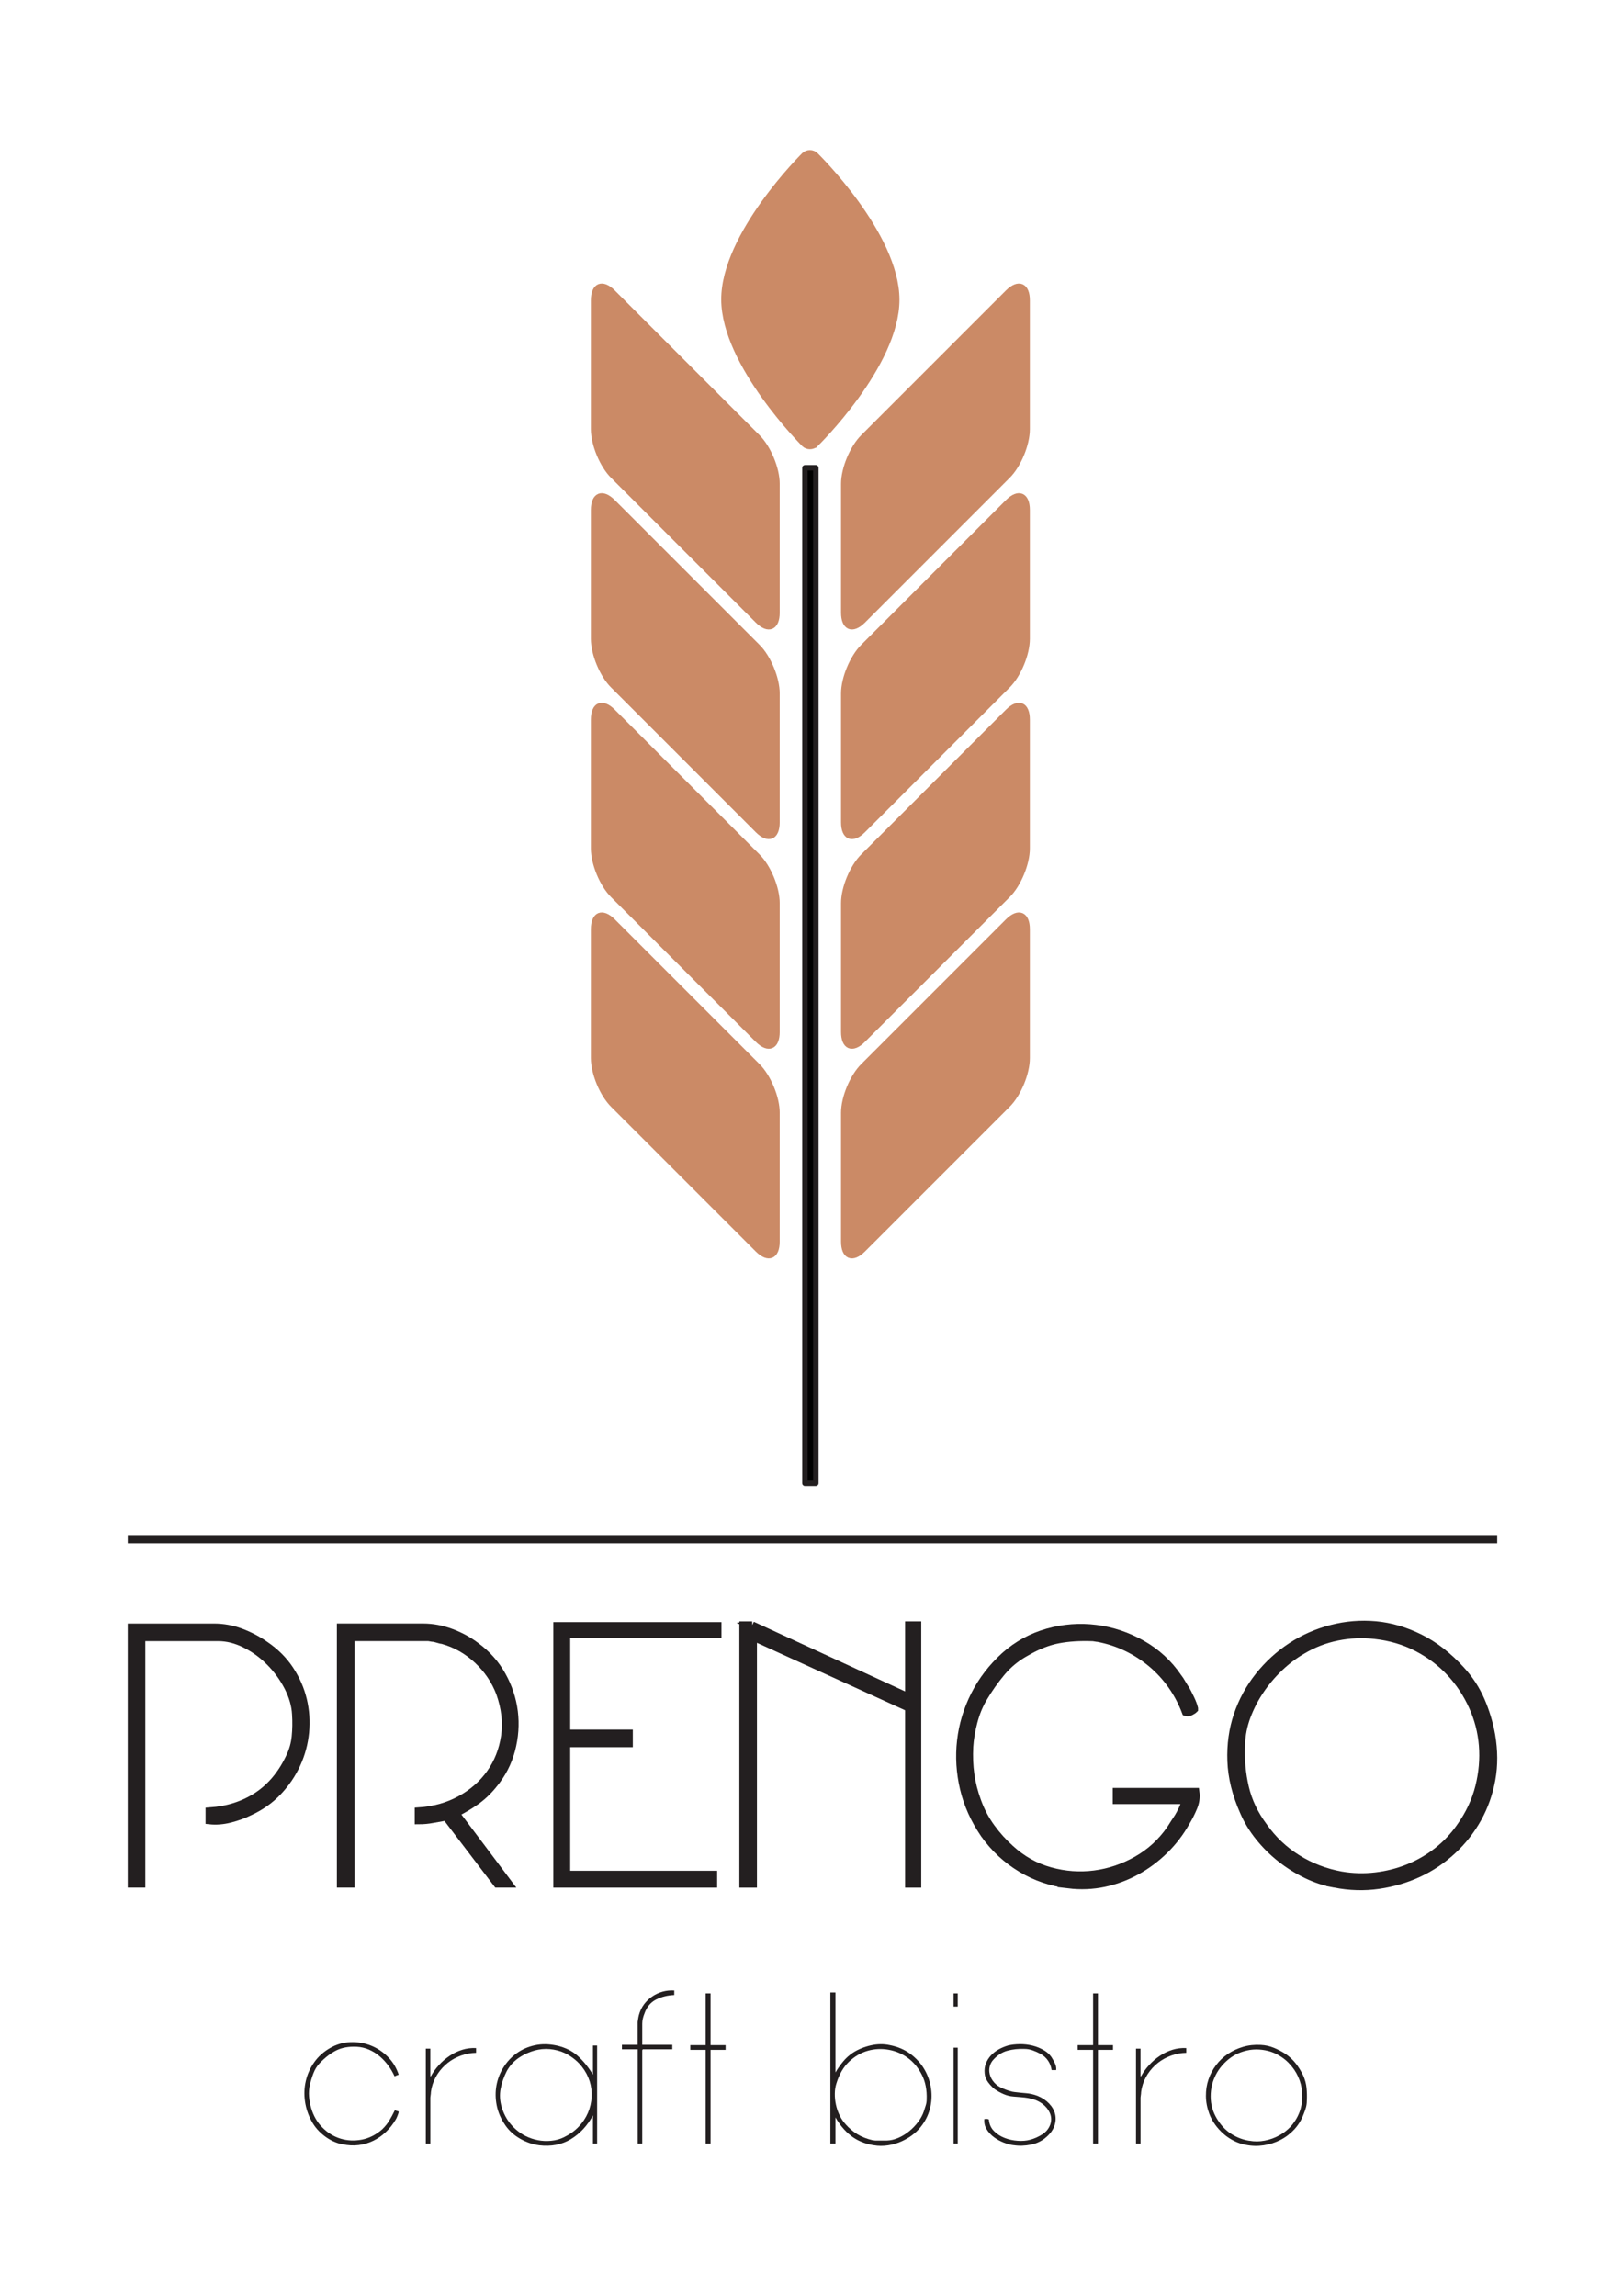 <?xml version="1.0" encoding="UTF-8"?>
<svg id="Layer_1" xmlns="http://www.w3.org/2000/svg" version="1.1" viewBox="0 0 595.28 841.89">
  <!-- Generator: Adobe Illustrator 29.8.1, SVG Export Plug-In . SVG Version: 2.1.1 Build 2)  -->
  <defs>
    <style>
      .st0, .st1, .st2, .st3 {
        stroke-miterlimit: 10;
      }

      .st0, .st1, .st3 {
        stroke: #231f20;
      }

      .st0, .st2 {
        stroke-width: 2px;
      }

      .st0, .st2, .st3 {
        fill: none;
      }

      .st4, .st1 {
        fill: #231f20;
      }

      .st5 {
        fill: #cb8a66;
      }

      .st1, .st3 {
        stroke-width: 3px;
      }

      .st2 {
        stroke: #cb8a66;
      }

      .st3 {
        stroke-linecap: square;
      }
    </style>
  </defs>
  <g>
    <path class="st5" d="M277.91,390.96c3.89,3.89,7.07,11.57,7.07,17.07v47.27c0,5.5-3.18,6.82-7.07,2.93l-53.12-53.12c-3.89-3.89-7.07-11.57-7.07-17.07v-47.27c0-5.5,3.18-6.82,7.07-2.93l53.12,53.12Z"/>
    <path class="st2" d="M277.91,390.96c3.89,3.89,7.07,11.57,7.07,17.07v47.27c0,5.5-3.18,6.82-7.07,2.93l-53.12-53.12c-3.89-3.89-7.07-11.57-7.07-17.07v-47.27c0-5.5,3.18-6.82,7.07-2.93l53.12,53.12Z"/>
  </g>
  <g>
    <path class="st5" d="M316.54,390.96c-3.89,3.89-7.07,11.57-7.07,17.07v47.27c0,5.5,3.18,6.82,7.07,2.93l53.12-53.12c3.89-3.89,7.07-11.57,7.07-17.07v-47.27c0-5.5-3.18-6.82-7.07-2.93l-53.12,53.12Z"/>
    <path class="st2" d="M316.54,390.96c-3.89,3.89-7.07,11.57-7.07,17.07v47.27c0,5.5,3.18,6.82,7.07,2.93l53.12-53.12c3.89-3.89,7.07-11.57,7.07-17.07v-47.27c0-5.5-3.18-6.82-7.07-2.93l-53.12,53.12Z"/>
  </g>
  <g>
    <path class="st5" d="M277.91,314.08c3.89,3.89,7.07,11.57,7.07,17.07v47.27c0,5.5-3.18,6.82-7.07,2.93l-53.12-53.12c-3.89-3.89-7.07-11.57-7.07-17.07v-47.27c0-5.5,3.18-6.82,7.07-2.93l53.12,53.12Z"/>
    <path class="st2" d="M277.91,314.08c3.89,3.89,7.07,11.57,7.07,17.07v47.27c0,5.5-3.18,6.82-7.07,2.93l-53.12-53.12c-3.89-3.89-7.07-11.57-7.07-17.07v-47.27c0-5.5,3.18-6.82,7.07-2.93l53.12,53.12Z"/>
  </g>
  <g>
    <path class="st5" d="M316.54,314.08c-3.89,3.89-7.07,11.57-7.07,17.07v47.27c0,5.5,3.18,6.82,7.07,2.93l53.12-53.12c3.89-3.89,7.07-11.57,7.07-17.07v-47.27c0-5.5-3.18-6.82-7.07-2.93l-53.12,53.12Z"/>
    <path class="st2" d="M316.54,314.08c-3.89,3.89-7.07,11.57-7.07,17.07v47.27c0,5.5,3.18,6.82,7.07,2.93l53.12-53.12c3.89-3.89,7.07-11.57,7.07-17.07v-47.27c0-5.5-3.18-6.82-7.07-2.93l-53.12,53.12Z"/>
  </g>
  <g>
    <path class="st5" d="M277.91,237.21c3.89,3.89,7.07,11.57,7.07,17.07v47.27c0,5.5-3.18,6.82-7.07,2.93l-53.12-53.12c-3.89-3.89-7.07-11.57-7.07-17.07v-47.27c0-5.5,3.18-6.82,7.07-2.93l53.12,53.12Z"/>
    <path class="st2" d="M277.91,237.21c3.89,3.89,7.07,11.57,7.07,17.07v47.27c0,5.5-3.18,6.82-7.07,2.93l-53.12-53.12c-3.89-3.89-7.07-11.57-7.07-17.07v-47.27c0-5.5,3.18-6.82,7.07-2.93l53.12,53.12Z"/>
  </g>
  <g>
    <path class="st5" d="M316.54,237.21c-3.89,3.89-7.07,11.57-7.07,17.07v47.27c0,5.5,3.18,6.82,7.07,2.93l53.12-53.12c3.89-3.89,7.07-11.57,7.07-17.07v-47.27c0-5.5-3.18-6.82-7.07-2.93l-53.12,53.12Z"/>
    <path class="st2" d="M316.54,237.21c-3.89,3.89-7.07,11.57-7.07,17.07v47.27c0,5.5,3.18,6.82,7.07,2.93l53.12-53.12c3.89-3.89,7.07-11.57,7.07-17.07v-47.27c0-5.5-3.18-6.82-7.07-2.93l-53.12,53.12Z"/>
  </g>
  <g>
    <path class="st5" d="M277.91,160.33c3.89,3.89,7.07,11.57,7.07,17.07v47.27c0,5.5-3.18,6.82-7.07,2.93l-53.12-53.12c-3.89-3.89-7.07-11.57-7.07-17.07v-47.27c0-5.5,3.18-6.82,7.07-2.93l53.12,53.12Z"/>
    <path class="st2" d="M277.91,160.33c3.89,3.89,7.07,11.57,7.07,17.07v47.27c0,5.5-3.18,6.82-7.07,2.93l-53.12-53.12c-3.89-3.89-7.07-11.57-7.07-17.07v-47.27c0-5.5,3.18-6.82,7.07-2.93l53.12,53.12Z"/>
  </g>
  <g>
    <path class="st5" d="M316.54,160.33c-3.89,3.89-7.07,11.57-7.07,17.07v47.27c0,5.5,3.18,6.82,7.07,2.93l53.12-53.12c3.89-3.89,7.07-11.57,7.07-17.07v-47.27c0-5.5-3.18-6.82-7.07-2.93l-53.12,53.12Z"/>
    <path class="st2" d="M316.54,160.33c-3.89,3.89-7.07,11.57-7.07,17.07v47.27c0,5.5,3.18,6.82,7.07,2.93l53.12-53.12c3.89-3.89,7.07-11.57,7.07-17.07v-47.27c0-5.5-3.18-6.82-7.07-2.93l-53.12,53.12Z"/>
  </g>
  <g>
    <rect x="295.23" y="171.54" width="4" height="372.43" rx=".01" ry=".01"/>
    <rect class="st0" x="295.23" y="171.54" width="4" height="372.43" rx=".01" ry=".01"/>
  </g>
  <g>
    <path class="st5" d="M299.19,162.88c-1.18,1.15-3.1,1.14-4.27-.02,0,0-29.3-29.22-29.39-52.97-.09-23.92,29.38-52.99,29.38-52.99,1.17-1.16,3.1-1.16,4.28,0,0,0,29.69,29.04,29.71,52.99.02,23.98-29.7,53-29.7,53Z"/>
    <path class="st2" d="M299.19,162.88c-1.18,1.15-3.1,1.14-4.27-.02,0,0-29.3-29.22-29.39-52.97-.09-23.92,29.38-52.99,29.38-52.99,1.17-1.16,3.1-1.16,4.28,0,0,0,29.69,29.04,29.71,52.99.02,23.98-29.7,53-29.7,53Z"/>
  </g>
  <line class="st3" x1="48.36" y1="564.43" x2="547.64" y2="564.43"/>
  <g>
    <path class="st1" d="M78.49,596.87c3.36,0,6.64.6,9.82,1.79,3.19,1.2,6.11,2.72,8.76,4.58,3.8,2.57,6.86,5.6,9.16,9.09,2.3,3.5,3.92,7.19,4.84,11.08.93,3.89,1.19,7.85.8,11.88-.4,4.03-1.44,7.88-3.12,11.55-1.68,3.67-3.96,7.04-6.84,10.09-2.88,3.05-6.35,5.51-10.42,7.37-2.12,1.06-4.49,1.92-7.1,2.59-2.61.66-5.11.86-7.5.6v-3.19c6.64-.44,12.45-2.3,17.45-5.57,5-3.27,8.96-7.96,11.88-14.07,1.24-2.48,1.99-5.06,2.26-7.76.27-2.7.31-5.46.13-8.3-.18-3.27-1.13-6.59-2.85-9.96-1.73-3.36-3.94-6.42-6.64-9.16-2.7-2.74-5.73-4.96-9.09-6.64-3.36-1.68-6.68-2.52-9.96-2.52h-28.27v90.39h-3.45v-93.84h30.13Z"/>
    <path class="st1" d="M163.7,666.16h-.27c-1.59.27-3.21.55-4.84.86-1.64.31-3.3.46-4.98.46v-3.19c5.57-.35,10.64-1.77,15.2-4.25,4.56-2.48,8.25-5.71,11.08-9.69,2.83-3.98,4.62-8.52,5.38-13.61.75-5.09.15-10.37-1.79-15.86-1.77-4.69-4.54-8.78-8.3-12.28-3.76-3.49-8.03-5.91-12.81-7.23-.27,0-.84-.13-1.73-.4-.89-.27-1.46-.4-1.73-.4-.18,0-.49-.04-.93-.13-.44-.09-.75-.13-.93-.13h-28.54v90.39h-3.45v-93.84h30.13c3.45,0,6.88.64,10.29,1.92,3.41,1.28,6.44,2.94,9.09,4.98,3.98,2.92,7.15,6.48,9.49,10.69,2.34,4.2,3.8,8.63,4.38,13.27.57,4.65.24,9.31-1,14-1.24,4.69-3.45,8.94-6.64,12.74-1.86,2.3-3.94,4.27-6.24,5.91-2.3,1.64-4.78,3.12-7.43,4.45v.27l19.25,25.62h-3.98l-18.72-24.56Z"/>
    <path class="st1" d="M263.12,596.34v2.92h-55.48v36.5h22.96v3.45h-22.96v48.32h53.89v3.19h-57.08v-94.37h58.67Z"/>
    <path class="st1" d="M275.86,596.08l56.81,26.15h.8v-26.15h2.92v94.64h-2.92v-64.51l-56.28-25.62c-.18,0-.35-.04-.53-.13-.18-.09-.35-.13-.53-.13v90.39h-3.45v-94.64h3.19Z"/>
    <path class="st1" d="M392,690.98c-6.28-.71-12.1-2.68-17.45-5.91-5.35-3.23-9.84-7.41-13.47-12.54-3.63-5.31-6.13-10.88-7.5-16.72-1.37-5.84-1.73-11.66-1.06-17.45.66-5.79,2.34-11.37,5.04-16.72,2.7-5.35,6.39-10.15,11.08-14.4,4.6-4.07,9.82-6.92,15.66-8.56,5.84-1.64,11.72-2.08,17.65-1.33,5.93.75,11.55,2.63,16.86,5.64,5.31,3.01,9.69,7.03,13.14,12.08.44.53,1,1.37,1.66,2.52.66,1.15,1.08,1.81,1.26,1.99.44.8,1,1.88,1.66,3.25.66,1.37,1.13,2.59,1.39,3.65v.27c-.27.27-.71.55-1.33.86-.62.31-1.15.38-1.59.2-1.33-3.54-3.05-6.81-5.18-9.82-2.12-3.01-4.58-5.68-7.37-8.03-2.79-2.34-5.84-4.31-9.16-5.91s-6.83-2.74-10.55-3.45c-.18,0-.51-.04-1-.13-.49-.09-.82-.13-1-.13-4.69-.18-8.89.09-12.61.8-3.72.71-7.57,2.21-11.55,4.51-3.63,1.95-6.7,4.43-9.23,7.43-2.52,3.01-4.8,6.24-6.83,9.69-1.51,2.57-2.68,5.44-3.52,8.63-.84,3.19-1.35,6.24-1.53,9.16-.18,3.54-.05,6.92.4,10.15.44,3.23,1.28,6.53,2.52,9.89,1.24,3.45,2.92,6.64,5.04,9.56,2.12,2.92,4.47,5.53,7.04,7.83,4.33,3.98,9.22,6.73,14.67,8.23,5.44,1.51,10.88,1.9,16.33,1.19,5.44-.71,10.62-2.46,15.53-5.24,4.91-2.79,9-6.52,12.28-11.22.26-.44.77-1.24,1.53-2.39.75-1.15,1.21-1.86,1.39-2.12.44-.71.93-1.61,1.46-2.72.53-1.11.93-2.14,1.19-3.12v-.53h-25.22v-2.92h28.8c.27,1.86,0,3.74-.8,5.64-.8,1.9-1.68,3.65-2.65,5.24-2.12,3.81-4.73,7.23-7.83,10.29-3.1,3.05-6.53,5.62-10.29,7.7-3.76,2.08-7.74,3.56-11.95,4.45-4.2.88-8.52,1.06-12.94.53Z"/>
    <path class="st1" d="M489.56,690.72c-3.54-.62-6.99-1.75-10.35-3.38-3.36-1.64-6.5-3.6-9.42-5.91-2.92-2.3-5.55-4.91-7.9-7.83-2.35-2.92-4.23-6.02-5.64-9.29-2.83-6.37-4.36-12.54-4.58-18.52-.22-5.97.55-11.57,2.32-16.79,1.77-5.22,4.36-9.98,7.77-14.27,3.41-4.29,7.37-7.92,11.88-10.88,4.51-2.96,9.42-5.13,14.73-6.5,5.31-1.37,10.69-1.81,16.13-1.33,5.44.49,10.84,2.06,16.19,4.71,5.35,2.65,10.37,6.55,15.06,11.68,3.1,3.36,5.53,7.08,7.3,11.15,1.77,4.07,3.05,8.32,3.85,12.74.97,5.66,1,11.06.07,16.19-.93,5.13-2.61,9.89-5.04,14.27-2.44,4.38-5.51,8.3-9.23,11.75-3.72,3.45-7.85,6.24-12.41,8.36-4.56,2.12-9.45,3.56-14.67,4.31-5.22.75-10.58.6-16.06-.46ZM491.95,687.8c4.16.71,8.34.82,12.54.33,4.2-.49,8.23-1.5,12.08-3.05,3.85-1.55,7.41-3.6,10.69-6.17,3.27-2.57,6.11-5.57,8.49-9.03,3.27-4.6,5.55-9.47,6.84-14.6,1.28-5.13,1.73-10.2,1.33-15.2-.4-5-1.64-9.8-3.72-14.4-2.08-4.6-4.82-8.74-8.23-12.41-3.41-3.67-7.46-6.72-12.15-9.16-4.69-2.43-9.87-3.96-15.53-4.58-4.6-.53-9.2-.33-13.8.6-4.6.93-8.89,2.59-12.88,4.98-2.92,1.68-5.71,3.78-8.36,6.3-2.65,2.52-5,5.29-7.04,8.3-2.04,3.01-3.7,6.22-4.98,9.62-1.28,3.41-1.97,6.88-2.06,10.42-.27,5.4.2,10.64,1.39,15.73,1.19,5.09,3.47,9.89,6.84,14.4,3.36,4.78,7.5,8.69,12.41,11.75,4.91,3.05,10.29,5.11,16.13,6.17Z"/>
  </g>
  <g>
    <path class="st4" d="M125.64,786.34c-2.3-.44-4.47-1.43-6.5-2.95-2.04-1.53-3.63-3.33-4.78-5.41-1.28-2.3-2.11-4.75-2.49-7.33-.38-2.59-.28-5.11.3-7.57.57-2.46,1.6-4.73,3.09-6.84,1.48-2.1,3.42-3.84,5.81-5.21,2.3-1.33,4.76-2.05,7.37-2.16,2.61-.11,5.09.29,7.43,1.19,2.34.91,4.45,2.28,6.3,4.11,1.86,1.84,3.21,4.04,4.05,6.6l-.2.13c-.09,0-.27.06-.53.17-.27.11-.49.21-.66.3h-.13c-.62-1.37-1.39-2.69-2.32-3.95-.93-1.26-1.98-2.39-3.15-3.38-1.17-1-2.47-1.8-3.88-2.42-1.42-.62-2.92-.97-4.51-1.06-2.92-.13-5.41.31-7.47,1.33-2.06,1.02-4.08,2.57-6.07,4.65-1.02,1.06-1.8,2.32-2.36,3.78-.55,1.46-.98,2.88-1.29,4.25-.31,1.42-.41,2.82-.3,4.21.11,1.39.37,2.8.76,4.21.84,2.88,2.23,5.29,4.18,7.23,1.95,1.95,4.16,3.3,6.64,4.05,2.48.75,5.05.87,7.73.37,2.68-.51,5.17-1.76,7.47-3.75,1.06-1.02,1.94-2.09,2.62-3.22.69-1.13,1.34-2.33,1.96-3.62l.13-.2,1.39.46s.02.22-.07.53c-.09.31-.2.63-.33.96-.13.33-.27.64-.4.93-.13.29-.22.45-.27.5-1.02,1.73-2.22,3.25-3.62,4.58-1.39,1.33-2.93,2.4-4.61,3.22-1.68.82-3.47,1.35-5.38,1.59-1.9.24-3.87.14-5.91-.3Z"/>
    <path class="st4" d="M157.83,751.24v10.15h.2c.8-1.46,1.78-2.83,2.95-4.11,1.17-1.28,2.48-2.41,3.92-3.38,1.44-.97,2.98-1.71,4.61-2.22,1.64-.51,3.34-.72,5.11-.63v1.73c-1.95.04-3.81.39-5.57,1.03-1.77.64-3.37,1.53-4.81,2.65-1.44,1.13-2.68,2.48-3.72,4.05-1.04,1.57-1.78,3.31-2.22,5.21,0,.09-.04.34-.13.76-.09.42-.13.72-.13.9,0,.22-.03.55-.1,1s-.1.71-.1.8v16.92h-1.66v-34.84h1.66Z"/>
    <path class="st4" d="M197.71,786.68c-2.39-.31-4.7-1.11-6.94-2.39-2.23-1.28-4.04-2.92-5.41-4.91-1.64-2.39-2.7-4.84-3.19-7.37-.49-2.52-.51-4.97-.07-7.33.44-2.37,1.3-4.57,2.59-6.6,1.28-2.03,2.89-3.75,4.81-5.14,1.92-1.39,4.14-2.37,6.64-2.92,2.5-.55,5.19-.52,8.06.1,3.14.71,5.74,2,7.8,3.88,2.06,1.88,3.88,4.15,5.48,6.8v-10.68h1.53v35.97h-1.53v-10.35c-2.08,3.81-4.79,6.71-8.13,8.73-3.34,2.01-7.22,2.75-11.65,2.22ZM197.25,784.82c1.55.31,3.17.39,4.88.23,1.7-.16,3.26-.59,4.68-1.29,2.12-1.02,3.93-2.3,5.41-3.85,1.48-1.55,2.62-3.25,3.42-5.11s1.25-3.78,1.36-5.77c.11-1.99-.13-3.94-.73-5.84-.6-1.9-1.56-3.69-2.89-5.38-1.33-1.68-3.01-3.12-5.04-4.31-1.59-.93-3.35-1.56-5.28-1.89-1.92-.33-3.82-.32-5.67.03-2.39.49-4.62,1.39-6.7,2.72-2.08,1.33-3.69,3.05-4.84,5.18-1.06,2.08-1.8,4.21-2.22,6.4-.42,2.19-.3,4.44.37,6.74.93,3.14,2.58,5.8,4.94,7.96,2.37,2.17,5.14,3.56,8.33,4.18Z"/>
    <path class="st4" d="M228.11,751.5v-1.66h5.77v-8.36c0-.09.05-.46.17-1.13.11-.66.21-1.15.3-1.46.4-1.46,1.02-2.75,1.86-3.88.84-1.13,1.85-2.09,3.02-2.89,1.17-.8,2.44-1.38,3.82-1.76,1.37-.38,2.79-.52,4.25-.43v1.66c-2.43.09-4.66.64-6.67,1.66-2.01,1.02-3.44,2.74-4.28,5.18-.22.53-.41,1.12-.56,1.76-.16.64-.23,1.27-.23,1.89v7.76h11.02v1.66h-10.82l-.2.33v34.25h-1.66v-34.58h-5.77Z"/>
    <path class="st4" d="M253.19,751.7v-1.73h5.64v-18.98h1.79v18.98h5.51v1.73h-5.51v34.38h-1.79v-34.38h-5.64Z"/>
    <path class="st4" d="M320.42,786.68c-3.23-.53-5.97-1.67-8.23-3.42s-4.18-4.02-5.77-6.8v9.62h-1.86v-55.42h1.86v29.33c.84-1.42,1.78-2.75,2.82-4.02,1.04-1.26,2.27-2.36,3.68-3.29,1.9-1.19,4.05-2.07,6.44-2.62,2.39-.55,4.71-.59,6.97-.1,2.96.58,5.52,1.67,7.67,3.29,2.15,1.62,3.85,3.52,5.11,5.71,1.26,2.19,2.06,4.55,2.39,7.07.33,2.52.18,4.99-.46,7.4-.64,2.41-1.8,4.65-3.48,6.7-1.68,2.06-3.89,3.73-6.64,5.01-1.59.75-3.31,1.27-5.14,1.56-1.84.29-3.62.28-5.34-.03ZM319.96,784.82c.09,0,.27.02.53.07s.44.07.53.07h4.25c1.42-.04,2.83-.38,4.25-1,1.42-.62,2.73-1.43,3.95-2.42,1.22-1,2.3-2.12,3.25-3.38.95-1.26,1.65-2.53,2.09-3.82.22-.71.45-1.44.7-2.19s.37-1.5.37-2.26c.13-3.45-.45-6.46-1.76-9.03-1.31-2.57-3.01-4.62-5.11-6.17-2.1-1.55-4.46-2.55-7.07-3.02-2.61-.46-5.17-.34-7.67.37-2.5.71-4.78,2.04-6.84,3.98-2.06,1.95-3.59,4.56-4.61,7.83-.4,1.19-.61,2.48-.63,3.85-.02,1.37.11,2.73.4,4.08s.73,2.64,1.33,3.88c.6,1.24,1.32,2.32,2.16,3.25,1.37,1.55,2.84,2.8,4.41,3.75,1.57.95,3.39,1.67,5.47,2.16Z"/>
    <path class="st4" d="M351.28,730.99v4.84h-1.53v-4.84h1.53ZM351.28,750.9v35.17h-1.53v-35.17h1.53Z"/>
    <path class="st4" d="M371.86,786.68c-1.15-.13-2.38-.45-3.68-.96-1.31-.51-2.51-1.17-3.62-1.99-1.11-.82-2-1.79-2.69-2.92-.69-1.13-.96-2.38-.83-3.75.18,0,.44-.01.8-.03.35-.02.64.06.86.23.13,1.68.74,3.08,1.83,4.18,1.08,1.11,2.39,1.96,3.92,2.55,1.53.6,3.14.95,4.84,1.06,1.7.11,3.2-.01,4.48-.37,1.55-.4,3.05-1.06,4.51-1.99,1.46-.93,2.46-2.19,2.99-3.78.44-1.46.35-2.85-.27-4.18-.62-1.33-1.55-2.43-2.79-3.32-.8-.57-1.62-1.02-2.46-1.33-.84-.31-1.69-.54-2.56-.7-.86-.15-1.76-.27-2.69-.33-.93-.07-1.86-.14-2.79-.23-1.24-.09-2.45-.39-3.62-.9-1.17-.51-2.27-1.12-3.29-1.83-.89-.71-1.69-1.56-2.42-2.55-.73-1-1.14-2.07-1.23-3.22-.13-1.33.02-2.54.46-3.65.44-1.11,1.06-2.09,1.86-2.95.8-.86,1.74-1.59,2.82-2.19,1.08-.6,2.22-1.07,3.42-1.43,1.24-.31,2.67-.47,4.28-.5,1.62-.02,3.21.17,4.78.56s3.02,1.01,4.35,1.83c1.33.82,2.32,1.87,2.99,3.15.35.53.67,1.15.96,1.86.29.71.39,1.42.3,2.12h-1.66c-.18-1.28-.62-2.44-1.33-3.48-.71-1.04-1.64-1.87-2.79-2.49-.89-.49-1.83-.91-2.82-1.26-1-.35-2-.53-3.02-.53-2.21-.09-4.3.13-6.27.66-1.97.53-3.73,1.68-5.28,3.45-.53.62-.91,1.32-1.13,2.09-.22.78-.29,1.54-.2,2.29.13,1.15.56,2.22,1.29,3.22.73,1,1.6,1.76,2.62,2.29.71.35,1.44.67,2.19.96.75.29,1.5.52,2.26.7.09,0,.23.02.43.07s.34.07.43.07c1.46.18,2.88.32,4.25.43,1.37.11,2.76.43,4.18.96,1.73.71,3.15,1.66,4.28,2.85,1.13,1.19,1.86,2.49,2.19,3.88.33,1.39.24,2.83-.27,4.31-.51,1.48-1.52,2.87-3.02,4.15-1.55,1.37-3.42,2.28-5.61,2.72-2.19.44-4.28.51-6.27.2Z"/>
    <path class="st4" d="M395.28,751.7v-1.73h5.64v-18.98h1.79v18.98h5.51v1.73h-5.51v34.38h-1.79v-34.38h-5.64Z"/>
    <path class="st4" d="M418.31,751.24v10.15h.2c.8-1.46,1.78-2.83,2.95-4.11,1.17-1.28,2.48-2.41,3.92-3.38,1.44-.97,2.98-1.71,4.61-2.22,1.64-.51,3.34-.72,5.11-.63v1.73c-1.95.04-3.81.39-5.57,1.03-1.77.64-3.37,1.53-4.81,2.65-1.44,1.13-2.68,2.48-3.72,4.05-1.04,1.57-1.78,3.31-2.22,5.21,0,.09-.04.34-.13.76-.09.42-.13.72-.13.9,0,.22-.03.55-.1,1s-.1.71-.1.8v16.92h-1.66v-34.84h1.66Z"/>
    <path class="st4" d="M456.94,786.54c-1.46-.27-2.89-.74-4.28-1.43-1.39-.69-2.68-1.54-3.85-2.56-1.17-1.02-2.21-2.16-3.12-3.42-.91-1.26-1.63-2.6-2.16-4.01-.8-2.17-1.21-4.32-1.23-6.47-.02-2.15.29-4.17.93-6.07.64-1.9,1.57-3.66,2.79-5.28,1.22-1.62,2.67-2.99,4.35-4.12,1.68-1.13,3.54-1.99,5.58-2.59,2.03-.6,4.2-.83,6.5-.7,1.68.09,3.27.44,4.78,1.06,1.5.62,2.94,1.37,4.31,2.26,1.46,1.02,2.71,2.19,3.75,3.52,1.04,1.33,1.93,2.79,2.69,4.38.66,1.46,1.07,2.98,1.23,4.55.15,1.57.19,3.15.1,4.75,0,.88-.12,1.74-.36,2.55-.24.82-.52,1.6-.83,2.36-.8,2.12-1.94,3.98-3.42,5.57s-3.17,2.88-5.08,3.85c-1.9.97-3.95,1.63-6.14,1.96-2.19.33-4.37.28-6.54-.17ZM458.2,785.02c1.86.35,3.75.34,5.67-.03s3.68-1.01,5.28-1.89c2.08-1.15,3.77-2.58,5.08-4.28,1.3-1.7,2.23-3.53,2.79-5.47.55-1.95.75-3.94.6-5.97-.16-2.03-.65-3.98-1.49-5.84s-2.01-3.55-3.52-5.08c-1.5-1.53-3.32-2.75-5.44-3.68-1.28-.53-2.69-.9-4.21-1.09-1.53-.2-3.02-.19-4.48.03-3.05.49-5.7,1.65-7.93,3.48-2.23,1.84-3.92,4.01-5.04,6.54-1.13,2.52-1.6,5.23-1.43,8.13.18,2.9,1.17,5.63,2.99,8.2,1.28,1.9,2.9,3.45,4.84,4.65,1.95,1.19,4.05,1.97,6.3,2.32Z"/>
  </g>
</svg>